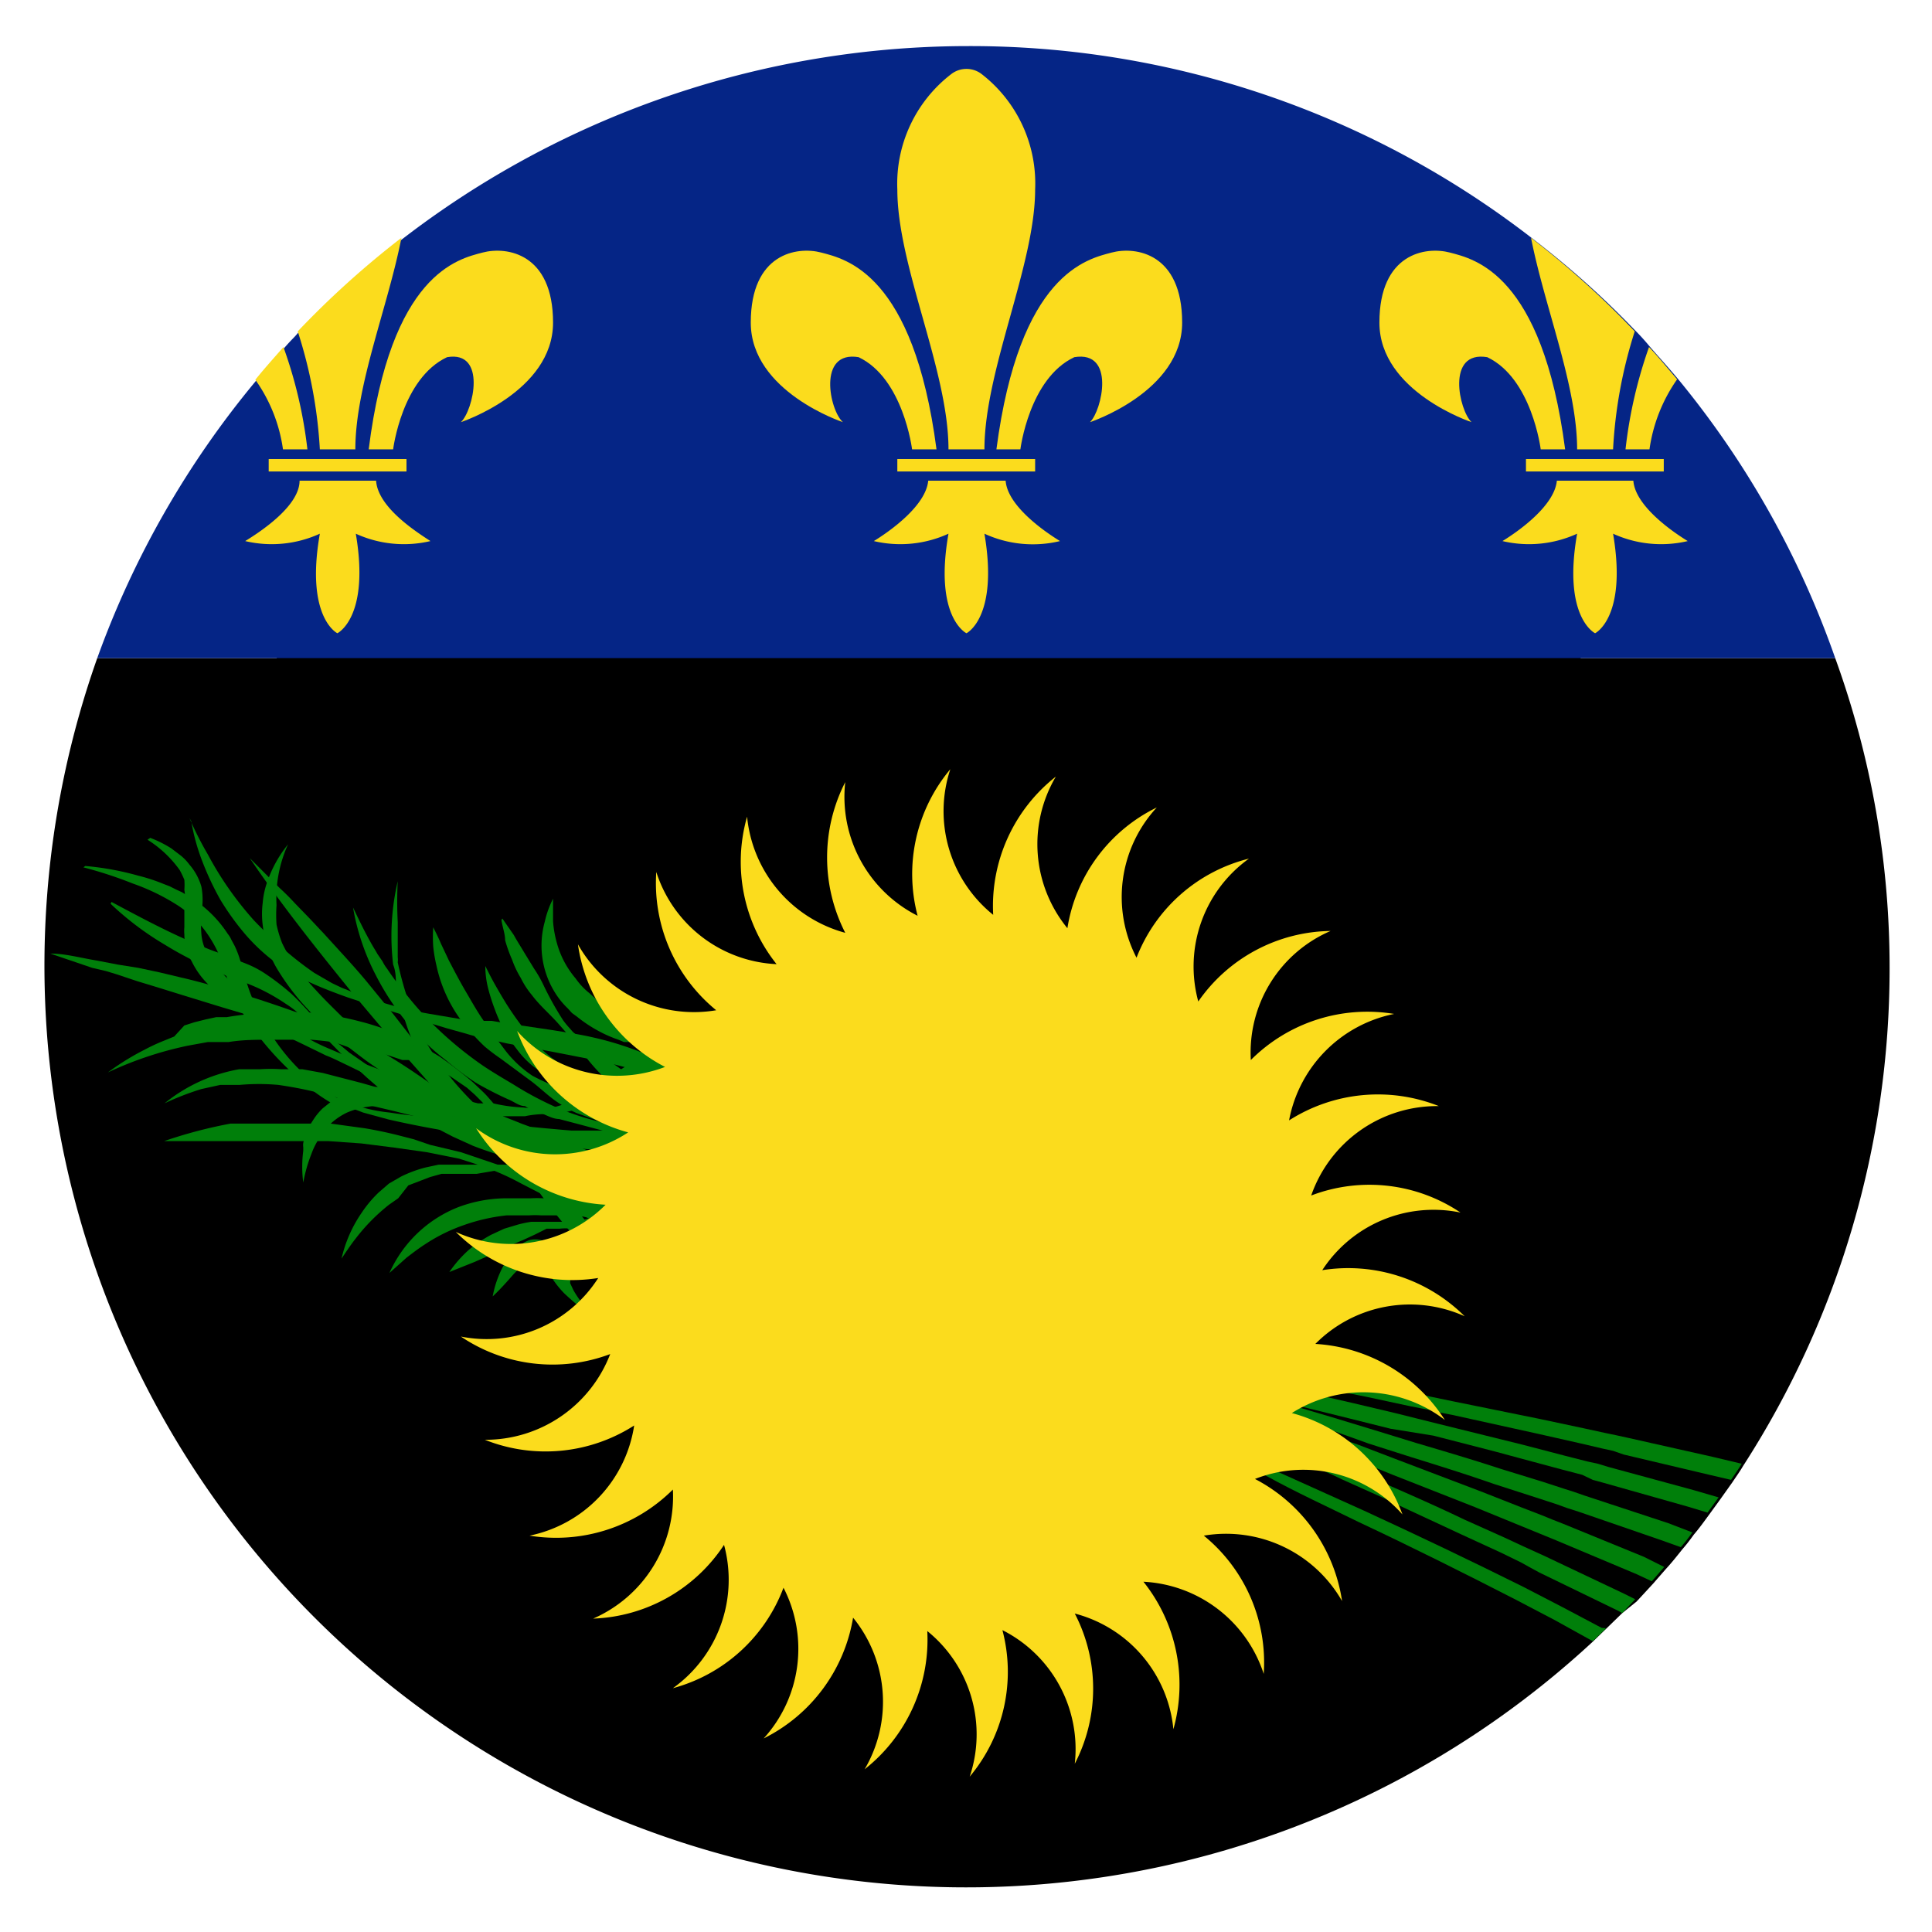 <svg id="Layer_1" data-name="Layer 1" xmlns="http://www.w3.org/2000/svg" viewBox="0 0 41.92 41.92"><defs><style>.cls-1{fill:#052586;}.cls-2{fill:#fbdc1d;}.cls-3{fill:#007f0a;}.cls-4{fill:none;}</style></defs><path d="M31.44,10.6c6.5,6.49,7.06,16.5,1.26,22.29s-15.8,5.24-22.3-1.26S3.34,15.14,9.14,9.34,24.94,4.1,31.44,10.6Z"/><path d="M41,21a19.9,19.9,0,0,1-3.18,10.81c-.07.12-.15.23-.23.35l-.27.38-.24.33c-.11.15-.21.29-.33.43a3.92,3.92,0,0,1-.25.32c-.12.15-.23.29-.36.43l-.27.31-.36.39L35.2,35l-.35.34-.29.28A20,20,0,0,1,2.11,14.28H39.82A19.68,19.68,0,0,1,41,21Z"/><path class="cls-1" d="M39.82,14.28H2.11a20,20,0,0,1,3.43-6c.2-.25.41-.48.61-.71s.21-.22.31-.34A20.12,20.12,0,0,1,21,1,19.9,19.9,0,0,1,33.23,5.16a19.63,19.63,0,0,1,2.24,2c.11.11.21.22.31.34s.41.46.61.7A19.79,19.79,0,0,1,39.82,14.28Z"/><rect class="cls-2" x="5.83" y="9.96" width="2.99" height="0.27"/><path class="cls-2" d="M9.34,11.74C9,11.52,8.2,11,8.16,10.43H6.5c0,.54-.82,1.09-1.18,1.31a2.51,2.51,0,0,0,1.62-.16c-.32,1.82.38,2.16.38,2.16s.71-.34.4-2.16A2.51,2.51,0,0,0,9.34,11.74Z"/><path class="cls-2" d="M8.71,5.16c-.29,1.49-1,3.21-1,4.59H6.94a10.13,10.13,0,0,0-.48-2.56A19.73,19.73,0,0,1,8.71,5.16Z"/><path class="cls-2" d="M6.67,9.75H6.14a3.42,3.42,0,0,0-.6-1.51c.2-.25.41-.48.61-.71A9.84,9.84,0,0,1,6.67,9.75Z"/><path class="cls-2" d="M10,9.16S12,8.5,12,7s-1-1.66-1.53-1.52S8.48,5.93,8,9.75h.53s.19-1.54,1.17-2C10.57,7.6,10.27,8.91,10,9.16Z"/><rect class="cls-2" x="19.47" y="9.96" width="2.99" height="0.27"/><path class="cls-2" d="M23,11.74c-.36-.22-1.14-.77-1.18-1.31H20.14c-.05.54-.82,1.09-1.18,1.31a2.51,2.51,0,0,0,1.62-.16c-.32,1.82.39,2.16.39,2.16s.7-.34.39-2.16A2.51,2.51,0,0,0,23,11.74Z"/><path class="cls-2" d="M21.29,1.6a.54.54,0,0,0-.64,0,3,3,0,0,0-1.18,2.51c0,1.67,1.11,3.92,1.11,5.64h.78c0-1.72,1.1-4,1.1-5.64A3,3,0,0,0,21.29,1.6Z"/><path class="cls-2" d="M18.29,9.16s-2-.66-2-2.16,1-1.66,1.53-1.52,2,.45,2.5,4.27h-.53s-.19-1.54-1.16-2C17.73,7.6,18,8.91,18.29,9.16Z"/><path class="cls-2" d="M23.65,9.16s2-.66,2-2.16-1-1.66-1.53-1.52-2,.45-2.5,4.27h.52s.19-1.54,1.17-2C24.21,7.6,23.91,8.91,23.65,9.16Z"/><rect class="cls-2" x="33.11" y="9.96" width="2.99" height="0.27"/><path class="cls-2" d="M36.62,11.74c-.36-.22-1.14-.77-1.18-1.31H33.78c-.05.54-.82,1.09-1.18,1.31a2.51,2.51,0,0,0,1.62-.16c-.32,1.82.39,2.16.39,2.16s.7-.34.39-2.16A2.51,2.51,0,0,0,36.62,11.74Z"/><path class="cls-2" d="M35.47,7.19A10.09,10.09,0,0,0,35,9.75h-.78c0-1.38-.71-3.1-1-4.59A19.63,19.63,0,0,1,35.47,7.19Z"/><path class="cls-2" d="M31.93,9.16s-2-.66-2-2.16,1-1.66,1.53-1.52,2,.45,2.5,4.27h-.53s-.19-1.54-1.16-2C31.37,7.6,31.66,8.91,31.93,9.16Z"/><path class="cls-2" d="M36.39,8.23a3.49,3.49,0,0,0-.6,1.52h-.52a9.91,9.91,0,0,1,.51-2.22C36,7.76,36.19,8,36.39,8.23Z"/><path class="cls-3" d="M34.85,35.33l-.29.28-.83-.46-.84-.44c-1.13-.58-2.27-1.15-3.42-1.69-.67-.33-1.35-.64-2-1h0c-1.37-.62-2.75-1.24-4.14-1.83V30Q25.61,31,27.87,32l1.73.78q1.74.8,3.45,1.65l.85.44.85.45Z"/><path class="cls-3" d="M35.48,34.7,35.2,35l-.09-.05-1.71-.83L33.18,34,33,33.9l-.43-.21-.87-.4-1.31-.61-.4-.19h0a0,0,0,0,1,0,0l-.87-.39-.21-.1h0l-.65-.29-1.73-.78L23.3,29.52v-.23l.55.23.86.36,1.86.8,1.75.76.87.38.88.38,0,0h0c.57.25,1.14.5,1.7.77l.87.39.43.2.22.1.22.1,1.73.82Z"/><path class="cls-3" d="M36.11,34l-.27.31-.32-.15-1.76-.74-.22-.09-.22-.09-.44-.18L32,32.7,30.22,32l-.42-.17h0l-.46-.18-.88-.35-1.79-.68-1.95-.74-1.39-.52h0v-.22l.08,0h0l1,.36,2.35.85.26.1,1.53.56.61.23.29.1.89.34,1.79.68.89.35.44.17.22.09.23.09,1.76.72Z"/><path class="cls-3" d="M36.72,33.25a3.92,3.92,0,0,1-.25.32l-.42-.15-1.8-.62L34,32.72l-.22-.08-.46-.15-.9-.29c-.6-.21-1.21-.4-1.82-.59l-.91-.29L28.8,31l-.09,0L27,30.48h0l-3.13-.95-.53-.16h0v-.21l.08,0h0l2.57.74,1.08.31,1.22.36h0l.61.18.92.28.91.28c.61.18,1.22.36,1.83.56l.91.28.46.15.22.07.23.08,1.82.6Z"/><path class="cls-3" d="M37.79,31.76c-.07.12-.15.23-.23.35L37.09,32l-1.86-.44L35,31.48l-.23-.05-.47-.11-.93-.21-1.86-.41-.26-.05L31,30.59l-.41-.08-.93-.2-.35-.07h0l-1.51-.31L24,29.19l-.72-.14v-.2l.76.14c1.26.22,2.51.45,3.76.69l1.87.36c.32.06.63.11.94.18l.31.06.63.13,1.87.38.94.2.46.1.24.05.23.05,1.87.42Z"/><path class="cls-3" d="M37.29,32.49l-.24.33-.43-.13-1.84-.52-.22-.06L34.33,32l-.46-.12-.93-.25c-.61-.17-1.23-.32-1.84-.48L30.17,31l-.92-.23-.85-.21-1-.25L26,29.91l-1.57-.38-.72-.17-.38-.09v-.2l.43.09,3.73.85,1.37.32h0l.48.11.93.22.92.23,1.86.46.92.24.47.12.23.05.23.07,1.84.5Z"/><path class="cls-3" d="M15.12,26.48l-.47-.1-.46-.12c-.16-.05-.31-.09-.46-.15L13.5,26,13.27,26l-.44-.17-.44-.2a8.53,8.53,0,0,1-.85-.44c-.56-.33-1.07-.72-1.58-1.09-.26-.19-.52-.37-.79-.53L9,23.4l-.21-.12-.42-.21c-.28-.13-.57-.25-.87-.37l-.88-.31-.91-.27-.91-.27-.91-.28-.45-.14-.46-.14-.45-.15-.23-.07L2,21l-.91-.31v0c.32,0,.64.09,1,.15l.47.09L3,21l.47.1.46.11c.31.07.62.16.92.24.62.18,1.22.38,1.82.6.3.11.6.23.89.37l.43.23.42.25c.27.16.54.34.8.52s.52.37.79.54a14.9,14.9,0,0,0,1.67.9l.84.41.86.41.21.1.22.1.43.19.44.19.43.2Z"/><path class="cls-3" d="M1.85,18.79A6.19,6.19,0,0,1,3,19a3.92,3.92,0,0,1,.55.18l.13.05.14.07.13.06.13.08a2.59,2.59,0,0,1,.86.82.57.57,0,0,1,.08.13l.07.13a2,2,0,0,1,.11.28c.06.19.11.37.16.54a3.59,3.59,0,0,0,.2.51l.06.12.06.12.14.25a4.35,4.35,0,0,0,.68.87,3.62,3.62,0,0,0,.42.36,2.83,2.83,0,0,0,.47.29,3.52,3.52,0,0,0,1.07.28c.37.06.74.09,1.11.12l1.12.11,1.13.11,1.12.1a5.58,5.58,0,0,1,.57.08l.28,0,.29.06.55.14.55.16a11.08,11.08,0,0,1,2.07.95l0,0c-.35-.13-.71-.25-1.06-.36l-.27-.09-.27-.07-.54-.15-.54-.12-.55-.1c-.36-.06-.73-.1-1.1-.13q-1.12-.1-2.25-.27a21.88,21.88,0,0,1-2.24-.39l-.55-.15-.13-.05-.14-.05L7.44,24,7.31,24a4.06,4.06,0,0,1-.92-.68,6.26,6.26,0,0,1-.78-.84l-.17-.23-.08-.12L5.28,22A3.71,3.71,0,0,1,5,21.43c-.07-.18-.12-.37-.18-.54a2.52,2.52,0,0,0-.22-.47A2.58,2.58,0,0,0,4.29,20a2.74,2.74,0,0,0-.41-.34,4.65,4.65,0,0,0-1-.49,8.93,8.93,0,0,0-1.07-.35Z"/><path class="cls-3" d="M2.42,19.57c.43.23.86.46,1.3.67.21.1.43.2.66.29a3.24,3.24,0,0,0,.33.13l.33.13.35.14a2.21,2.21,0,0,1,.34.18,5.3,5.3,0,0,1,.6.46c.18.17.35.36.51.54s.34.35.52.51l-.05,0h0l0,0h0l0,0,0,0,.09.07.18.15.39.27.8.52.4.24.21.12.2.11.2.1.22.1.21.1.22.08a8.27,8.27,0,0,0,.88.3l.45.13.23.05.22.06.47.09.46.08.24,0,.23,0,.48.07v0a8.31,8.31,0,0,1-1.93,0l-.24,0-.25,0-.47-.1a7.89,7.89,0,0,1-.94-.3l-.22-.1-.22-.1c-.15-.08-.3-.15-.44-.24l-.21-.13-.2-.13-.2-.14L8.72,24c-.26-.19-.51-.4-.75-.61l-.36-.33-.17-.16-.09-.09,0,0,0,0h0s0,0,0,0h0l0,0-.51-.52L6.49,22a2,2,0,0,0-.29-.22,4.26,4.26,0,0,0-.62-.35,6.44,6.44,0,0,0-.66-.25L4.57,21l-.17-.07-.17-.07c-.22-.11-.44-.23-.65-.36a6.52,6.52,0,0,1-1.18-.89Z"/><path class="cls-3" d="M4.11,17.75a7.31,7.31,0,0,0,.4.79,7.17,7.17,0,0,0,.46.75,7.33,7.33,0,0,0,.54.68c.2.21.41.41.62.6a7.12,7.12,0,0,0,.69.54l.19.11.19.11.21.1.2.08A8.54,8.54,0,0,0,9.33,22l.89.15.22,0,.22,0,.44.07.88.13c.3.05.59.09.89.16a6.82,6.82,0,0,1,.88.26l.22.08.21.08.1.05.11.05.2.1c.27.15.54.29.79.46a6.33,6.33,0,0,1,.72.56l0,0a14.86,14.86,0,0,0-1.62-.76l-.21-.07-.1,0-.1,0-.21-.08-.21-.06c-.28-.08-.56-.14-.85-.2l-.87-.17-.44-.08L11,22.64l-.44-.1a4,4,0,0,1-.44-.11l-.43-.12-.43-.13c-.57-.18-1.15-.35-1.72-.54-.28-.1-.57-.21-.85-.34l-.2-.1-.11-.05-.09-.06L6.11,21,6,20.9l0,0,0,0a4.07,4.07,0,0,1-.68-.63,5.7,5.7,0,0,1-.54-.75,6.28,6.28,0,0,1-.39-.83,4.5,4.5,0,0,1-.24-.87Z"/><path class="cls-3" d="M10.9,19.93l.25.36c.07.13.15.25.22.37l.22.36a2.71,2.71,0,0,1,.21.37,6.86,6.86,0,0,0,.42.75,2.09,2.09,0,0,0,.14.17l.07.08.08.07a2.22,2.22,0,0,0,.33.28l.17.13.17.12.35.25.71.47.71.45.18.12.19.11.37.24,0,0a3.39,3.39,0,0,1-.44-.08l-.11,0-.1,0-.21-.07a4.94,4.94,0,0,1-1.52-.92,4.12,4.12,0,0,1-.61-.64c-.09-.11-.18-.24-.27-.34l-.14-.17-.15-.17c-.19-.22-.42-.41-.6-.65a1.81,1.81,0,0,1-.24-.37,2.09,2.09,0,0,1-.19-.4,3,3,0,0,1-.15-.42c0-.14-.06-.29-.08-.44Z"/><path class="cls-3" d="M13.71,24.38a1.88,1.88,0,0,1-.41,0c-.14,0-.27-.05-.4-.09l-.39-.14a2.08,2.08,0,0,1-.36-.2c-.23-.14-.43-.35-.65-.51l-.65-.48a4.08,4.08,0,0,1-.33-.25,4.11,4.11,0,0,1-.29-.3,3.09,3.09,0,0,1-.76-1.46,3.2,3.2,0,0,1-.07-.41,3,3,0,0,1,0-.42h0c.06.12.12.24.17.36l.17.36c.12.23.24.46.37.68s.25.44.4.65l.22.32.06.07.06.08.12.16a2.48,2.48,0,0,0,.58.54,4.21,4.21,0,0,0,.73.31l.35.17L13,24c.24.12.47.23.71.37Z"/><path class="cls-3" d="M17.89,24.53a7.42,7.42,0,0,1-1.53.31c-.26,0-.52,0-.78.05a7,7,0,0,1-.79,0,7.37,7.37,0,0,1-.77-.14l-.76-.17-.75-.2-.19-.05-.19-.05c-.12,0-.25-.07-.37-.12l-.19-.05L11.39,24c-.13,0-.24-.1-.37-.15a7.75,7.75,0,0,1-.7-.36A6.87,6.87,0,0,1,9.67,23a5,5,0,0,1-.59-.53,5.58,5.58,0,0,1-.92-1.3,5,5,0,0,1-.5-1.48h0c.11.23.22.46.34.68s.13.22.19.33l.11.16a.86.86,0,0,0,.1.16,6.7,6.7,0,0,0,.45.6,6.47,6.47,0,0,0,.5.56,8,8,0,0,0,1.14.95c.21.14.43.27.65.4a7,7,0,0,0,.66.37,5.64,5.64,0,0,0,1.45.49,9.7,9.7,0,0,0,1.52.1h.77c.25,0,.5,0,.76,0h.76l.78,0Z"/><path class="cls-3" d="M17.27,23.77a9.89,9.89,0,0,1-1.71.7,7.86,7.86,0,0,1-1.81.37,7.73,7.73,0,0,1-1.86-.11l-.12,0-.11,0-.23,0-.22-.07-.11,0-.11,0c-.15-.05-.29-.12-.43-.18l-.21-.11a.6.6,0,0,1-.11-.06l-.1-.06a2.55,2.55,0,0,1-.38-.29l-.17-.16-.16-.17-.61-.69-.59-.7-.59-.7c-.77-.95-1.53-1.9-2.22-2.92l0,0,.65.65c.12.11.22.21.33.33l.32.33.31.33.31.34c.21.23.41.45.61.69l.58.71.56.72.56.73c.09.12.18.24.28.35a2.94,2.94,0,0,0,.31.3l.09.07.09.07.19.12.2.11.05,0,0,0,.11,0,.1,0,.11,0,.21.06.23,0,.11,0,.11,0,.22,0h.46l.22,0H13l.22,0,.22,0,.23,0c1.19-.17,2.36-.48,3.55-.77Z"/><path class="cls-3" d="M14.14,26.73a1.53,1.53,0,0,1-.3,0l-.29,0H13a2.79,2.79,0,0,0-.58-.07,1.26,1.26,0,0,0-.28,0l-.14,0-.14,0-.26.13-.26.12c-.18.07-.34.16-.52.24l-.52.23-.55.22,0,0a2.66,2.66,0,0,1,.41-.47,2.76,2.76,0,0,1,.5-.34l.28-.13.3-.09a2.47,2.47,0,0,1,.29-.06l.16,0h.45l.29,0c.2,0,.4-.12.6-.14a1,1,0,0,1,.3,0l.3.05a1.75,1.75,0,0,1,.57.23Z"/><path class="cls-3" d="M15.12,25.75h-.54l-.27,0-.26,0-.53-.06L13,25.55a9.36,9.36,0,0,0-1.06-.17,3.25,3.25,0,0,0-.54,0l-.27,0-.26,0-.53.09-.13,0-.13,0-.13,0-.12,0-.13,0-.12,0-.25.07-.47.18L8.64,26l-.2.14a4.17,4.17,0,0,0-.38.34,4.13,4.13,0,0,0-.34.39c-.11.14-.21.29-.31.44h0a2.89,2.89,0,0,1,.44-1,2.61,2.61,0,0,1,.37-.44l.22-.19.26-.15a2.7,2.7,0,0,1,.54-.2l.28-.06.13,0,.14,0,.14,0h1l.54,0h.54c.36,0,.72-.05,1.09,0a3.29,3.29,0,0,1,.54.05l.27,0,.27.06.26.07.26.08.26.09.25.11Z"/><path class="cls-3" d="M14.5,27.28c-.44-.2-.86-.42-1.29-.63l-.65-.32L11.93,26l-.64-.33a5.44,5.44,0,0,0-.65-.3c-.23-.09-.46-.16-.68-.23L9.26,25l-.71-.1-.71-.09-.71-.05-.71,0-.71,0H3.56v0A10.07,10.07,0,0,1,5,24.38l.36,0c.12,0,.24,0,.36,0s.49,0,.74,0l.72,0,.73.1q.36.06.72.15l.35.09.35.12L10,25l.68.23c.46.16.93.27,1.39.45a4.93,4.93,0,0,1,.66.3,6.44,6.44,0,0,1,.63.36,8.25,8.25,0,0,1,1.17.87Z"/><path class="cls-3" d="M17.15,25.41a11.53,11.53,0,0,1-1.76.17H15l-.44,0-.44,0-.22,0-.22,0A14.29,14.29,0,0,1,11.92,25L11.71,25l-.21-.06-.42-.13-.42-.14-.42-.13-.84-.22-.84-.21-.85-.2c-.28-.06-.56-.14-.84-.21s-.56-.12-.83-.16a4.72,4.72,0,0,0-.84,0l-.21,0-.21,0-.41.09a6,6,0,0,0-.8.31l0,0a3.54,3.54,0,0,1,1.62-.74l.23,0,.22,0a3.53,3.53,0,0,1,.46,0l.23,0,.23,0,.44.08.85.22.84.24q.42.12.84.27a3.52,3.52,0,0,1,.42.15l.4.17c.27.12.53.25.8.35l.21.07.1,0,.1,0,.21.07.21,0a3.29,3.29,0,0,0,.43.09l.43.06.43,0,.43,0,.43,0,.44,0,.43,0,.43,0,1.74.1Z"/><path class="cls-3" d="M14.24,28.58a8.27,8.27,0,0,1-.7-.61c-.23-.22-.45-.44-.66-.67s-.41-.46-.61-.7-.39-.48-.57-.73-.34-.53-.5-.79-.31-.55-.47-.8a2.51,2.51,0,0,0-.27-.37l-.08-.08-.08-.08-.17-.15-.19-.13-.19-.13-.39-.22L9.15,23,9.05,23l-.1,0-.11,0-.11,0-.21-.07a8.65,8.65,0,0,0-.87-.25,8.66,8.66,0,0,0-.89-.12c-.3,0-.6,0-.9,0s-.6,0-.9.05l-.22,0-.23,0-.44.08a7.83,7.83,0,0,0-1.73.58l0,0a5.44,5.44,0,0,1,.79-.49,4.14,4.14,0,0,1,.43-.2l.22-.09L4,22.25l.22-.07.24-.06.23-.05.23,0a6,6,0,0,1,1-.09,5.92,5.92,0,0,1,.94,0,7.42,7.42,0,0,1,.94.18,5.63,5.63,0,0,1,.9.31,3.29,3.29,0,0,1,.42.21l.11.06.1.06.2.12a8.34,8.34,0,0,1,.75.58c.11.11.23.21.33.33a3.37,3.37,0,0,1,.29.37q.27.39.54.75l.15.18.15.18a1.15,1.15,0,0,0,.14.17l.15.18.58.71.58.73.57.72c.19.24.38.48.56.73Z"/><path class="cls-3" d="M15.79,27.49l-.49-.16-.47-.16-.24-.09L14.36,27l-.23-.09-.12,0-.11-.05a8.25,8.25,0,0,0-.93-.38,2.68,2.68,0,0,0-.49-.11l-.25,0h-.5a1.94,1.94,0,0,0-.24,0h-.25l-.24,0a4.06,4.06,0,0,0-.93.21,3.73,3.73,0,0,0-.85.42c-.14.09-.27.19-.4.29l-.37.33,0,0a2.73,2.73,0,0,1,1.5-1.43A3,3,0,0,1,11,26h.26l.26,0a2.3,2.3,0,0,1,.26,0l.13,0,.12,0,.25.06h.07l.06,0,.13,0,.49.11.13,0,.12,0,.26,0,.25.05.25.05.25.08.24.1.23.1.23.12a4.36,4.36,0,0,1,.85.57Z"/><path class="cls-3" d="M14.69,29l-.17,0h-.35L14,29a.86.86,0,0,1-.17,0L13.66,29l-.17-.05-.08,0-.08,0a4.71,4.71,0,0,1-.56-.44c-.18-.14-.35-.28-.53-.45a2.15,2.15,0,0,1-.23-.28,2.2,2.2,0,0,1-.18-.28.54.54,0,0,0-.17-.19h0s0,0,0,0a0,0,0,0,1,0,0h-.07a.58.58,0,0,0-.21.12,2.19,2.19,0,0,0-.23.21c-.14.16-.29.33-.46.49h0a2.25,2.25,0,0,1,.23-.66,2.11,2.11,0,0,1,.21-.31,1,1,0,0,1,.15-.14.75.75,0,0,1,.2-.11.49.49,0,0,1,.27,0,.72.72,0,0,1,.25.12l.15.17a1.42,1.42,0,0,1,.08.18c.05.1.1.21.14.31a.88.88,0,0,1,0,.15l.07.15a2.11,2.11,0,0,0,.18.27l.06.06.06.05.06.05a.18.18,0,0,0,.07.05,2,2,0,0,0,.62.22l.15.05.15.06.15.06.08,0,.08,0,.15.07.16.06c.1,0,.21.09.31.15Z"/><path class="cls-3" d="M17.86,22.79a2.6,2.6,0,0,1-.47.16l-.5.09-.5,0a2.78,2.78,0,0,1-.51,0l-.12,0-.13,0-.24-.07-.48-.13c-.32-.09-.64-.15-1-.23l-.12,0-.13,0-.12,0-.12-.05a2.81,2.81,0,0,1-.47-.21,3,3,0,0,1-.43-.29l-.11-.08-.09-.1a1.71,1.71,0,0,1-.18-.2A1.93,1.93,0,0,1,11.82,20,2.11,2.11,0,0,1,12,19.5h0c0,.17,0,.33,0,.49a2.33,2.33,0,0,0,.08.46,2,2,0,0,0,.41.78,1.52,1.52,0,0,0,.3.32,3.26,3.26,0,0,0,.36.29c.13.09.27.17.41.25s.28.16.42.22a3.39,3.39,0,0,0,.93.31,2.63,2.63,0,0,0,.49,0h.48l.48,0,.48,0,.49,0h.5Z"/><path class="cls-3" d="M16.51,22.32a1.88,1.88,0,0,1-.34.35,3,3,0,0,1-.81.52,1.93,1.93,0,0,1-.46.16c-.32.07-.64.09-1,.13l-.47.06-.49.05a2.85,2.85,0,0,1-.5,0A1.7,1.7,0,0,1,12,23.4a2.27,2.27,0,0,1-.44-.27,2,2,0,0,1-.35-.37,3.1,3.1,0,0,1-.47-.85,4.26,4.26,0,0,1-.15-.47,2,2,0,0,1-.06-.48h0c.07.14.14.28.22.42s.15.26.23.39a6.84,6.84,0,0,0,.53.73,2.61,2.61,0,0,0,.63.57,2.32,2.32,0,0,0,.39.18,3,3,0,0,0,.43.12,2.15,2.15,0,0,0,.91,0A6.63,6.63,0,0,0,14.8,23c.14-.06.27-.12.42-.17s.28-.11.42-.18l.41-.19.43-.2Z"/><path class="cls-3" d="M18.22,24.3a2.42,2.42,0,0,1-.32.32l-.35.29a6.14,6.14,0,0,1-.76.49,5.28,5.28,0,0,1-.84.38,4.63,4.63,0,0,1-.89.22l-.46,0h-.46a6.71,6.71,0,0,1-.9-.12,7.12,7.12,0,0,1-1.72-.58l-.4-.22L10.93,25l-.1-.07-.09-.07a5,5,0,0,1-.69-.62,6.68,6.68,0,0,1-.57-.72A6.41,6.41,0,0,1,9,22.7a5.26,5.26,0,0,1-.3-.87l-.06-.23-.05-.22c0-.15,0-.3-.06-.45a5.24,5.24,0,0,1,.1-1.81h0a8.7,8.7,0,0,0,0,.89l0,.22,0,.22,0,.21,0,.11a.43.43,0,0,1,0,.11,7.22,7.22,0,0,0,.56,1.64A6.4,6.4,0,0,0,10.35,24a5.82,5.82,0,0,0,.6.62l.08.07.08.07.09.07a.27.27,0,0,0,.08.07l.35.26a4,4,0,0,0,1.63.64,4.3,4.3,0,0,0,.88,0h.22l.21,0,.21,0,.22-.05a9.43,9.43,0,0,0,3.19-1.39Z"/><path class="cls-3" d="M15.58,22.28c-.36.27-.73.51-1.11.74l-.55.36-.57.35-.29.16L12.9,24l-.08,0-.08,0a4,4,0,0,1-.68.17c-.22,0-.45,0-.67.05H10.2l-.17,0c-.22,0-.44-.06-.66-.09A6.09,6.09,0,0,0,8.1,24a1.83,1.83,0,0,0-.57.14,1.41,1.41,0,0,0-.46.35,2.2,2.2,0,0,0-.17.25,1.55,1.55,0,0,0-.14.29,3.26,3.26,0,0,0-.18.63h0a2.68,2.68,0,0,1,0-.69s0-.05,0-.08a.29.29,0,0,1,0-.09,1.09,1.09,0,0,1,.05-.17,1.37,1.37,0,0,1,.16-.32A1.34,1.34,0,0,1,7,24.05l.15-.12a.91.91,0,0,1,.16-.11,1.78,1.78,0,0,1,.71-.22,2.73,2.73,0,0,1,.7,0,4.83,4.83,0,0,1,.68.11c.22.05.44.09.65.15l.32.08.17,0,.16,0a3.51,3.51,0,0,0,.65.09,2.81,2.81,0,0,0,.65,0,2.43,2.43,0,0,0,.6-.24l.07,0,.06-.05.13-.09.26-.21c.18-.13.37-.25.57-.37l.59-.32a7.62,7.62,0,0,1,1.25-.51Z"/><path class="cls-3" d="M15.48,27.93c-.26-.15-.51-.32-.76-.48l-.38-.26L14,26.94l-.37-.26-.37-.26-.72-.54c-.47-.37-.93-.76-1.43-1.1a12.1,12.1,0,0,0-1.57-.88l-.21-.09-.2-.09-.21-.1-.2-.11a7.94,7.94,0,0,1-.78-.5c-.24-.18-.49-.37-.72-.57s-.44-.43-.65-.66A5.23,5.23,0,0,1,6,21a2.28,2.28,0,0,1-.2-.45,2.73,2.73,0,0,1-.1-.48,1.93,1.93,0,0,1,0-.48,1.8,1.8,0,0,1,.1-.46,2.67,2.67,0,0,1,.45-.81l0,0A2.82,2.82,0,0,0,6,19.64a3,3,0,0,0,0,.42,2.64,2.64,0,0,0,.12.4,3.24,3.24,0,0,0,.2.36,5.66,5.66,0,0,0,.54.67c.2.22.41.42.62.63s.44.4.67.58.46.36.71.53l.18.13.19.11.19.12.19.12c.52.32,1,.65,1.54,1s1,.6,1.56.93l.38.26.36.27c.24.18.48.36.71.55l.35.29.34.3q.33.3.66.63Z"/><path class="cls-3" d="M3.26,18.18a2.47,2.47,0,0,1,.46.23l.21.16a1.09,1.09,0,0,1,.18.19,1.25,1.25,0,0,1,.26.48,1.52,1.52,0,0,1,0,.56,3,3,0,0,0,0,.47,1,1,0,0,0,.12.4,2.18,2.18,0,0,0,.26.36,3.76,3.76,0,0,0,.34.35,6.5,6.5,0,0,0,.75.62,6.22,6.22,0,0,0,.84.53,4.66,4.66,0,0,0,.45.22l.47.2.22.1.24.09.47.18.94.34.47.18.47.18.93.37c.31.11.62.24.93.37l.92.39.46.19.46.2.46.21c.16.07.31.13.46.21.31.13.61.28.91.43l0,0-1-.28L14.46,26,14,25.84l-.48-.16L13,25.52l-.47-.18-.47-.18-.93-.38-.92-.4L9.33,24l-.23-.11-.22-.11-.45-.23-.9-.44c-.15-.07-.3-.15-.46-.21l-.45-.22c-.31-.15-.61-.29-.91-.46l-.44-.25-.42-.3a4.27,4.27,0,0,1-.38-.36,1.8,1.8,0,0,1-.31-.45A1.17,1.17,0,0,1,4,20.27a.76.76,0,0,1,0-.15l0-.13c0-.08,0-.16,0-.24a1.3,1.3,0,0,0,0-.44A1.41,1.41,0,0,0,4,19.09a2,2,0,0,0-.1-.21,2.46,2.46,0,0,0-.7-.66Z"/><path class="cls-2" d="M31.35,30.81a3.58,3.58,0,0,0-2.81-1.65,2.89,2.89,0,0,1,3.24-.6,3.58,3.58,0,0,0-3.09-1,2.88,2.88,0,0,1,3-1.25,3.54,3.54,0,0,0-3.24-.37A2.89,2.89,0,0,1,31.22,24a3.58,3.58,0,0,0-3.25.31A2.9,2.9,0,0,1,30.25,22a3.57,3.57,0,0,0-3.11,1,2.87,2.87,0,0,1,1.73-2.8A3.55,3.55,0,0,0,26,21.73a2.88,2.88,0,0,1,1.1-3.1,3.53,3.53,0,0,0-2.44,2.15,2.86,2.86,0,0,1,.44-3.26,3.53,3.53,0,0,0-1.94,2.62,2.88,2.88,0,0,1-.25-3.29,3.57,3.57,0,0,0-1.36,3,2.89,2.89,0,0,1-.93-3.16,3.54,3.54,0,0,0-.71,3.18,2.89,2.89,0,0,1-1.57-2.9,3.59,3.59,0,0,0,0,3.27,2.9,2.9,0,0,1-2.13-2.52,3.56,3.56,0,0,0,.64,3.2,2.88,2.88,0,0,1-2.61-2,3.56,3.56,0,0,0,1.3,3,2.89,2.89,0,0,1-3-1.43,3.55,3.55,0,0,0,1.89,2.66,2.91,2.91,0,0,1-3.21-.78,3.56,3.56,0,0,0,2.41,2.2,2.88,2.88,0,0,1-3.3-.09,3.55,3.55,0,0,0,2.81,1.66,2.89,2.89,0,0,1-3.25.59,3.58,3.58,0,0,0,3.09,1A2.87,2.87,0,0,1,10,29a3.55,3.55,0,0,0,3.24.38,2.9,2.9,0,0,1-2.72,1.86,3.56,3.56,0,0,0,3.24-.31,2.88,2.88,0,0,1-2.27,2.39,3.59,3.59,0,0,0,3.11-1,2.89,2.89,0,0,1-1.73,2.8,3.55,3.55,0,0,0,2.84-1.6,2.89,2.89,0,0,1-1.11,3.11A3.55,3.55,0,0,0,17,34.45a2.89,2.89,0,0,1-.43,3.27,3.58,3.58,0,0,0,1.94-2.62,2.89,2.89,0,0,1,.25,3.29,3.58,3.58,0,0,0,1.36-3,2.88,2.88,0,0,1,.92,3.16,3.54,3.54,0,0,0,.71-3.18,2.89,2.89,0,0,1,1.57,2.9,3.53,3.53,0,0,0,0-3.26,2.88,2.88,0,0,1,2.14,2.51,3.58,3.58,0,0,0-.65-3.2,2.9,2.9,0,0,1,2.61,2,3.55,3.55,0,0,0-1.3-3,2.9,2.9,0,0,1,3,1.42,3.58,3.58,0,0,0-1.89-2.65,2.87,2.87,0,0,1,3.2.77,3.53,3.53,0,0,0-2.4-2.2A2.9,2.9,0,0,1,31.35,30.81Z"/><circle class="cls-4" cx="20.96" cy="20.96" r="20.83"/></svg>